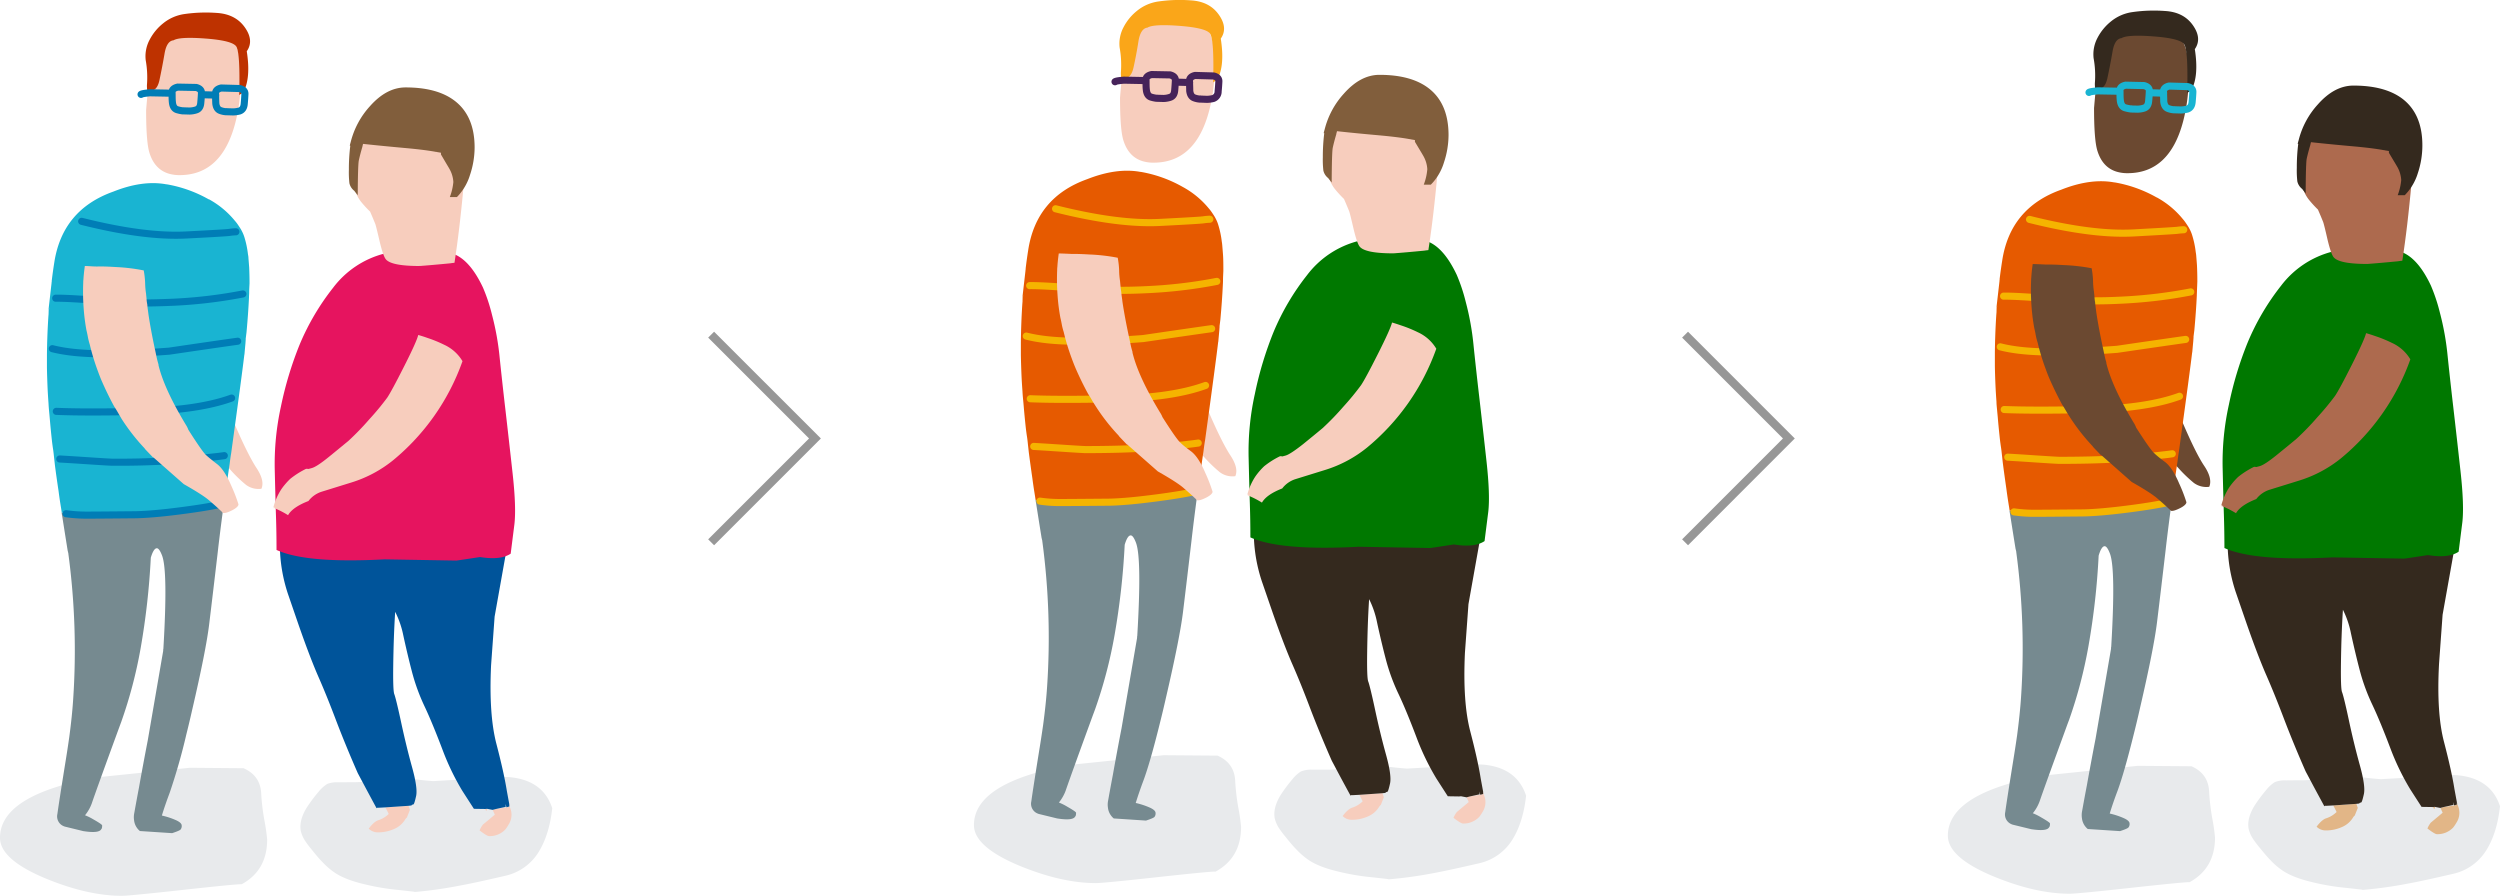 <svg xmlns="http://www.w3.org/2000/svg" viewBox="0 0 1110.06 397.71"><defs><style>.people1-cls-1{fill:#e8eaec;}.people1-cls-2{fill:#f7cdbd;}.people1-cls-3{fill:#768a90;}.people1-cls-4{fill:#19b4d2;}.people1-cls-11,.people1-cls-13,.people1-cls-17,.people1-cls-20,.people1-cls-5{fill:none;}.people1-cls-5{stroke:#007db6;}.people1-cls-11,.people1-cls-13,.people1-cls-17,.people1-cls-5{stroke-linecap:round;stroke-linejoin:round;stroke-width:3.15px;}.people1-cls-6{fill:#be3200;}.people1-cls-7{fill:#815e3c;}.people1-cls-8{fill:#00549a;}.people1-cls-9{fill:#e6145f;}.people1-cls-10{fill:#e65a00;}.people1-cls-11{stroke:#f5b400;}.people1-cls-12{fill:#faa619;}.people1-cls-13{stroke:#46235a;}.people1-cls-14{fill:#34291e;}.people1-cls-15{fill:#007800;}.people1-cls-16{fill:#6b4931;}.people1-cls-17{stroke:#19b4d2;}.people1-cls-18{fill:#e2b687;}.people1-cls-19{fill:#ad6a4e;}.people1-cls-20{stroke:#979797;stroke-miterlimit:10;stroke-width:3.72px;}</style></defs><title>Click-people-group</title><g id="Layer_2" data-name="Layer 2"><g id="Layer_1-2" data-name="Layer 1"><g id="Layer5_0_FILL" data-name="Layer5 0 FILL"><path class="people1-cls-1" d="M118.62,372.73a86.49,86.49,0,0,0-1.27-8.75A99.52,99.52,0,0,1,116,352.79q-.19-8.31-7.87-11.68l-23.85-.2-41.69,4.3Q0,353,0,372q0,9.72,20.68,18.23,18.42,7.53,33.43,7.53,3.22,0,26.44-2.55t26.39-2.59h.39q11.3-6.19,11.29-19.84m26.54-24.59a15.43,15.43,0,0,0-3.71,3.38,67.6,67.6,0,0,0-5.23,7c-2.31,3.74-3.21,7.17-2.69,10.26a13.93,13.93,0,0,0,1.86,4.4,43.7,43.7,0,0,0,2.93,3.91q3.18,4,4.89,5.67a32.1,32.1,0,0,0,5.67,4.84q4.59,3,12.81,4.94a104.29,104.29,0,0,0,15.39,2.59l6.55.73.59.15A187.36,187.36,0,0,0,204,393.26q6.51-1.17,20.39-4.4a23.32,23.32,0,0,0,14.9-10.75q4.65-7.64,5.92-19.26-4.06-12.42-19-13.78a102.13,102.13,0,0,0-17.79.63,3.79,3.79,0,0,0-.58.05l-2.4.29a2.86,2.86,0,0,0-.73.1h-.44q-11.58.69-12,.69c-3.38-.23-7.9-.74-13.53-1.52q-9.83,1-13.35,1.42a72.73,72.73,0,0,1-7.52.58c-3.33,0-5.84.05-7.53.05A12.19,12.19,0,0,0,145.16,348.14Z"/></g><g id="Layer3_55_MEMBER_0_FILL" data-name="Layer3 55 MEMBER 0 FILL"><path class="people1-cls-2" d="M98.37,124.7Q83.82,121.33,77,124a79,79,0,0,0-.62,31.38,1.67,1.67,0,0,0-.24-.32,4.06,4.06,0,0,1,.24.63l-.08.16.08.08q1.65,6.92,3.46,12.81a1,1,0,0,0,.07.4q4.33,14.15,9.75,22.48,8,12,12.51,16.83a60.21,60.21,0,0,0,7.07,6.84,9.32,9.32,0,0,0,6.84,1.73q1.57-3.62-2.28-9.36-3.86-6-9.51-19.1c-.32-.74-.6-1.44-.87-2.13a76.81,76.81,0,0,1-5.19-21c-.21-1.94-.36-3.88-.47-5.82q-.85-16,.32-23.27l.31-11.64M85.63,166.85a2.23,2.23,0,0,0-.23.31.24.24,0,0,1-.16.08Z"/></g><g id="Layer3_55_MEMBER_1_FILL" data-name="Layer3 55 MEMBER 1 FILL"><path class="people1-cls-3" d="M27.37,227.62a15,15,0,0,0,.24,1.5q1.26,8,2.43,15.33c.11.42.21.87.32,1.34v.15a322.11,322.11,0,0,1,2.12,64.71q-.46,7.16-1.73,16.67-.78,5.51-1.81,11.8-2.75,17.13-3.46,22.33a4.69,4.69,0,0,0,1.73,4.79,5.43,5.43,0,0,0,1.58.79l8.17,2q7,1.11,8-.86c.27-.21.4-.76.4-1.65q0-.48-3.86-2.67A24.15,24.15,0,0,0,37.75,362a18.22,18.22,0,0,0,3-5.27q2.11-6.21,11.08-30.74.95-2.6,2-5.43a204.64,204.64,0,0,0,8.65-32.94,327.35,327.35,0,0,0,4.48-40q1.18-3.93,2.52-4.17,1.17-.24,2.51,3.3,2.6,7,.55,41.36a1.55,1.55,0,0,0-.08.47V289L65.58,328.9q-2,10.29-3.85,20.68-1.09,5.73-2.12,11.47a9.08,9.08,0,0,0-.08,3.15,7.21,7.21,0,0,0,2.59,4.8l14.31.94q3.39-1.1,3.78-1.65a2.47,2.47,0,0,0,.47-1.73c0-.84-.89-1.65-2.67-2.44a33.34,33.34,0,0,0-6.14-2q1.42-4.65,3.46-10.07a266.27,266.27,0,0,0,7.39-25.87q1.26-5,2.6-10.93,6.14-26.42,7.55-38t3.77-31.69q.94-8.34,2.44-19.58l.31-2.51-2,.47q-5.67,1.26-15.73,2.59-7.7,1-13.36,1.5t-9.28.47q-16.2.15-20.92.16a64.69,64.69,0,0,1-8.8-.63q-1-.24-1.89-.48Z"/></g><g id="Layer3_55_MEMBER_2_FILL" data-name="Layer3 55 MEMBER 2 FILL"><path class="people1-cls-4" d="M92.71,88.53a57.52,57.52,0,0,0-18.63-6.68,2.72,2.72,0,0,1-.63-.08Q63.07,80,50.33,85.07q-22.72,8.1-26.26,31.69-.63,4-1.1,7.94v.4a2.57,2.57,0,0,0-.08.62l-1.57,13.76c.21-1.15.39-2.15.55-3-.16,1.41-.29,2.83-.4,4.24q-.54,8.49-.63,16.91v5.58c.06,3,.16,6.32.32,9.83.1,2,.24,4.06.39,6.21.05,1,.13,2.12.24,3.22s.21,2.23.31,3.38c.27,3.15.58,6.4.95,9.75.15,1.37.34,2.73.55,4.09s.31,2.65.47,4c.1.95.21,1.89.31,2.83Q25.09,212,26,218c.21,1.63.44,3.31.7,5l.32,2c.16.89.29,1.76.39,2.59h.08q.87.24,1.89.48a64.69,64.69,0,0,0,8.8.63q4.72,0,20.92-.16,3.61,0,9.28-.47t13.36-1.5q10.06-1.33,15.73-2.59l2-.47c.16-1.21.34-2.44.55-3.7.06-.63.13-1.26.24-1.89q.78-5.73,1.73-12.1c.16-1.32.34-2.65.55-4a1.57,1.57,0,0,1,.08-.4q5-36.33,5.9-44.19v.4q.47-5.35.62-6.69c.11-1,0-.47-.31,1.58l.63-5q.78-8.49,1.1-15.41c0-.78.08-1.52.08-2.2v-.08c0-1.36.1-2.7.16-4,0-2.57-.06-4.95-.16-7.15-.11-1.42-.21-2.76-.32-4,0-.68-.13-1.31-.23-1.89a41.77,41.77,0,0,0-1.57-7.47,15.77,15.77,0,0,0-1.11-2.67,13.62,13.62,0,0,0-.86-1.5c-.37-.57-.73-1.12-1.1-1.65a17.16,17.16,0,0,0-1.18-1.49,39,39,0,0,0-11.48-9.52M37.59,126.67v-.08c.89-.26,1.76-.52,2.6-.79Z"/></g><g id="Layer3_55_MEMBER_3_FILL" data-name="Layer3 55 MEMBER 3 FILL"><path class="people1-cls-2" d="M91.92,8.73a24.82,24.82,0,0,0-8.57.71,32.54,32.54,0,0,0-3.46,1.1,19.89,19.89,0,0,0-9.82,8.8,4.35,4.35,0,0,0-.4.87,47.09,47.09,0,0,0-2.28,6.92,48,48,0,0,0-1.18,7.15q-.7,7.23-1.33,14.55,0,13.92,1.41,18.79,2.28,7.62,8.73,9.51a16.54,16.54,0,0,0,4.72.63q18.63,0,24.69-23a76.93,76.93,0,0,0,2.43-17.45c.06-1.21.06-2.46,0-3.78s-.21-3.22-.31-5.73a20.76,20.76,0,0,0-1.5-6.77c-.83-2-1.31-3.17-1.41-3.38Q100.18,9.75,91.92,8.73Z"/></g><path id="Layer3_55_MEMBER_4_1_STROKES" data-name="Layer3 55 MEMBER 4 1 STROKES" class="people1-cls-5" d="M36.26,98.28q27.83,7,46.31,6.06t19.5-1.18a24.29,24.29,0,0,1,2.67-.24m-80,29.49q5.58-.07,21.38,1.18.31,0,7.94.63t22.33,0a212.67,212.67,0,0,0,31.45-3.7m-84.6,24.3q8.58,2.19,22,2.28t29.88-1.18q23-3.39,30.42-4.41m-79,52.29q4.26.24,10.15.63,11.64.78,12.89.79a372.21,372.21,0,0,0,45.61-2.36c1.52-.16,3-.34,4.4-.55M29.34,228.1a64.69,64.69,0,0,0,8.8.63q4.72,0,20.92-.16,3.61,0,9.28-.47t13.36-1.5q10.06-1.33,15.73-2.59M25,182.65q13.29.56,38.21,0t39.63-5.9"/><g id="Layer3_55_MEMBER_5_FILL" data-name="Layer3 55 MEMBER 5 FILL"><path class="people1-cls-2" d="M51.35,118.57c-3.4-.21-6-.29-7.86-.24s-3.77-.18-5.82-.23c-.05.36-.1.76-.16,1.18-.21,1.57-.36,3.17-.47,4.79a12,12,0,0,0-.08,1.42,99.74,99.74,0,0,0,.16,11,87.7,87.7,0,0,0,1.26,10.14c.26,1.05.5,2.17.71,3.38.21,1,.47,2,.78,3a100.36,100.36,0,0,0,3.62,11.87c.63,1.73,1.28,3.41,2,5q2.43,5.51,5.18,10.54c.58.89,1.16,1.83,1.73,2.83S53.45,185.06,54,186a89.19,89.19,0,0,0,10.14,13c.1.15.26.36.47.62l3.46,3.62-.24-.39,13.76,12.11q9,5.1,11.64,7.55,3.15,2.67,5.82,5.26c.78.16,2.12-.23,4-1.18s2.88-1.94,2.83-2.67a70,70,0,0,0-3.22-8.33q-3.08-7.16-6.37-9.6c-2.2-1.67-3.78-3-4.72-3.85q-1.65-1.41-7.94-11.32a11,11,0,0,0-1.1-2.2q-9.36-15.5-12-25.87a3.35,3.35,0,0,1-.16-.94c-.31-1.05-.58-2.05-.79-3s-.42-2.05-.63-3q-2-9.28-3-16c-.11-.84-.21-1.63-.32-2.36s-.18-1.47-.23-2.2a20.33,20.33,0,0,1-.32-2.28c0-.52-.13-1.39-.23-2.6a33.7,33.7,0,0,1-.4-4.56,38.5,38.5,0,0,0-.63-5.74A82.81,82.81,0,0,0,51.35,118.57Z"/></g><g id="Layer3_55_MEMBER_6_FILL" data-name="Layer3 55 MEMBER 6 FILL"><path class="people1-cls-6" d="M73.05,23.9q.95-5.73,4-6c1.79-1.1,6.5-1.36,14.16-.79s12.16,1.68,13.52,3.3,1.81,8.84,1.49,21.78L108,41q3.46-6.21,1.57-18.24,3.31-4.71-.86-10.61T96.25,5.74a66.78,66.78,0,0,0-14.15.47,19.24,19.24,0,0,0-9.68,4.17,22.72,22.72,0,0,0-6,7.31,15.48,15.48,0,0,0-1.73,9,43.2,43.2,0,0,1,.55,11.17v.63l.08,1.57q4.25,1.34,5.5-4.56T73.05,23.9Z"/></g><path id="Layer3_55_MEMBER_7_1_STROKES" data-name="Layer3 55 MEMBER 7 1 STROKES" class="people1-cls-5" d="M81.07,49.22a15.67,15.67,0,0,1-2.51-.55c-1.16-.42-1.81-1.47-2-3.15s-.1-3.27-.16-4.48.9-2,2.52-2.36l8.18.16c1.62.42,2.41,1.26,2.36,2.52s-.16,2.67-.32,4.4-.86,2.7-2.12,3.07a10,10,0,0,1-2.83.47l-2.75-.08A.55.55,0,0,0,81.07,49.22Zm9.12-7.15,5.59.15a3.15,3.15,0,0,1-.08-.71c0-1.25.89-2.07,2.51-2.43l8.18.23c1.63.37,2.41,1.18,2.36,2.44s-.16,2.67-.31,4.4-.87,2.73-2.13,3.15a12.42,12.42,0,0,1-2.83.39l-2.75-.08a.52.52,0,0,0-.39,0,8.62,8.62,0,0,1-2.52-.55c-1.15-.42-1.81-1.46-2-3.14-.06-1.42-.08-2.65-.08-3.7m-20.92-.86-8.25-.16c-2.36.21-3.67.45-3.94.71"/><g id="Layer3_117_FILL" data-name="Layer3 117 FILL"><path class="people1-cls-7" d="M201.22,114a.23.23,0,0,1,.16.08l1.1-.78C202.06,113.54,201.64,113.77,201.22,114Z"/></g><path class="people1-cls-2" d="M216.32,359.14l-.86.08c.36,1,.65,1,.86.08v-.16m10.14-.55a.23.23,0,0,1-.08-.16l-.31-1.41.08,1.1-1.1.31.16.08h-.32l-4.64.71-1.49.39.94,2.13-5.27,4.4a10.67,10.67,0,0,0-1.49,2.59q3.3,2.52,4.17,2.52a9.44,9.44,0,0,0,7.31-3,16.61,16.61,0,0,0,1.41-2.12,8,8,0,0,0,.63-7.55m-55.35-.08c.63,1.16,1.13,2.13,1.49,2.91a11.66,11.66,0,0,1-4.48,2.75q-2,.56-4.4,3.78a5.65,5.65,0,0,0,4.17,1.65,17.38,17.38,0,0,0,7.07-1.49,10.53,10.53,0,0,0,5-4.33,3.35,3.35,0,0,1,.71-.78l1.34-3.39c-.21-.62-.42-1.23-.63-1.8Z"/><path class="people1-cls-8" d="M162.15,238.06a103.56,103.56,0,0,1-10.38-.79q-7.71-.87-27.13-3a70,70,0,0,0,3.23,29.49l4.87,14.15q5,14.31,8.73,22.8t7.94,19.66q4.25,11.08,9.43,22.88c.27.52.53,1,.79,1.49q2.76,5.19,5,9.36t2.6,4.8q.15-.32.78-.24l3.07-.16,10.3-.7,1.42-.16c-.16-.16.1-.32.78-.47.26-.11.66-1.34,1.18-3.7s-.08-6.66-1.81-12.89-3.35-12.92-4.87-20-2.57-11.25-3-12.35-.58-5.45-.47-13.05.34-15.44.86-23.51A40.68,40.68,0,0,1,179.05,282q1.89,8.73,3.93,16.51a87.66,87.66,0,0,0,5.59,15.25q3.45,7.32,8.09,19.58a109.46,109.46,0,0,0,8.65,17.85l5.11,7.94,5,.08.86-.08,2.44.47,1.49-.39,4.33-.94L224.5,357l.39,1.49.16-.08,1.1-.31-.08-1.1.31,1.41-1.33-7.23q-1.26-7.93-4.64-20.91t-2.36-34.84l1.57-21.62,6.76-37.9-17.29.32c-2.94.31-6.24.58-9.91.78l-7.31.48c-2.05.1-4.14.18-6.29.23l-4.72.16,4.32.39-8.25-.39Q169.85,238.05,162.15,238.06Z"/><g id="Layer3_117_MEMBER_1_FILL" data-name="Layer3 117 MEMBER 1 FILL"><path class="people1-cls-9" d="M188.09,109.58q-6.6-.31-17.37,3a41.35,41.35,0,0,0-22.8,15.17A107.78,107.78,0,0,0,133.05,153a158.22,158.22,0,0,0-8.33,27.6A118.72,118.72,0,0,0,122,208.89q.32,13.52.55,20.6c.16,4.71.23,9.62.23,14.7q13.29,6.06,48,4.17l31.84.55,1.18-.16,9.36-1.41q9.12,1.49,13.6-1.5l1.65-13.05q.87-7.47-.79-22.49t-3.14-27.83q-1.5-12.9-2.6-23.51a119.31,119.31,0,0,0-3.46-19.34,76,76,0,0,0-4-12q-5.34-11.32-12.1-14.47A35.81,35.81,0,0,0,188.09,109.58Z"/></g><g id="Layer3_117_MEMBER_2_FILL" data-name="Layer3 117 MEMBER 2 FILL"><path class="people1-cls-2" d="M185.81,40.55a6,6,0,0,1-.94.07l-3.22,4.8q.39-1.65-1.5-4.8A31.42,31.42,0,0,0,167.57,45a11,11,0,0,0-3.77,4,32.65,32.65,0,0,0-3,7,83.4,83.4,0,0,0-2.44,9.67q-.7,3.77-1.33,7.47a19.93,19.93,0,0,0-.32,4.32q0,7.86,3.85,12.43a48.53,48.53,0,0,0,3.78,4.08q1.1,2.52,2.28,5.43.31.7,2,8,1.5,6.21,2.68,7.7,2.28,2.83,13.52,3h.79c.63,0,1.25,0,1.88-.08q4.25-.31,12.43-1.1c.63-.1,1.25-.18,1.88-.23q2.28-14.62,4.09-34.6l-.55-.16a4.65,4.65,0,0,0,.24-.78,45.3,45.3,0,0,0,1.73-15.41,46.79,46.79,0,0,0-1-7.16,40,40,0,0,0-2.2-6.92,19.49,19.49,0,0,0-1.88-3.38,17.8,17.8,0,0,0-3.38-3.62A19.84,19.84,0,0,0,185.81,40.55Z"/></g><g id="Layer3_117_MEMBER_3_FILL" data-name="Layer3 117 MEMBER 3 FILL"><path class="people1-cls-2" d="M164,186.16a120.51,120.51,0,0,1-9.2,9.52q-3.3,2.74-8.72,7.15t-7.63,5c-.73.21-1.23.35-1.49.4h-.24a1.34,1.34,0,0,0-.94,0,37.9,37.9,0,0,0-6.92,4.4,31.42,31.42,0,0,0-3.86,4.48,27.12,27.12,0,0,0-3.77,8.81c.37-.94.55-1.1.55-.47v.15a41.93,41.93,0,0,1,6.13,3.15q2-3.54,9.05-6.29a12,12,0,0,1,5.74-4.09l13.44-4.17a55.33,55.33,0,0,0,18.4-9.83,100.26,100.26,0,0,0,30.82-44,18.34,18.34,0,0,0-8.18-7.31,58.15,58.15,0,0,0-7.54-3.07c-1.31-.47-2.62-.89-3.94-1.25q-.61,2.75-6.21,13.83t-7.55,14A116.81,116.81,0,0,1,164,186.16Z"/></g><g id="Layer3_117_MEMBER_4_FILL" data-name="Layer3 117 MEMBER 4 FILL"><path class="people1-cls-7" d="M201.3,44.32q-7.7-5.51-21.23-5.5-8.41,0-15.8,8.33a36.89,36.89,0,0,0-8.57,16,15,15,0,0,0-.39,1.57h.23a83.13,83.13,0,0,0-.63,10.62,42,42,0,0,0,.24,6.05,5.92,5.92,0,0,0,2.12,3.3l1.57,2c.06-9,.21-14.15.48-15.41q.47-2.28,1.57-6.06c.05-.26.1-.49.16-.7l.15-.63q7.86.85,18.4,1.81,8.81.78,13.92,1.73h.08a1.34,1.34,0,0,1,.39.07l1.81.32v.78L198.39,73c.42.68.82,1.36,1.18,2a13.22,13.22,0,0,1,1.73,5.82,25,25,0,0,1-1.57,6.69h3.15a23.92,23.92,0,0,0,5.81-9.83,38.68,38.68,0,0,0,2.05-12.19Q210.74,51.08,201.3,44.32Z"/></g><g id="Layer5_0_FILL-2" data-name="Layer5 0 FILL"><path class="people1-cls-1" d="M551.07,367.15a86.49,86.49,0,0,0-1.27-8.75,99.78,99.78,0,0,1-1.32-11.19q-.19-8.31-7.87-11.69l-23.85-.19-41.69,4.3q-42.61,7.81-42.62,26.74,0,9.72,20.67,18.23,18.44,7.51,33.44,7.52,3.22,0,26.44-2.54T539.39,387h.39q11.29-6.21,11.29-19.84m26.54-24.59a15.22,15.22,0,0,0-3.71,3.38,68.77,68.77,0,0,0-5.23,7q-3.46,5.63-2.69,10.27a13.71,13.71,0,0,0,1.86,4.4,41.82,41.82,0,0,0,2.93,3.91q3.18,4,4.89,5.67a32.1,32.1,0,0,0,5.67,4.84q4.59,3,12.8,4.93a103.34,103.34,0,0,0,15.4,2.59q5.33.59,6.55.74c.23.06.42.11.59.14a187.48,187.48,0,0,0,19.74-2.73q6.51-1.19,20.38-4.4a23.3,23.3,0,0,0,14.91-10.76q4.65-7.62,5.92-19.25-4.07-12.42-19-13.79a102.3,102.3,0,0,0-17.79.64,4,4,0,0,0-.59.05l-2.39.29a2.43,2.43,0,0,0-.73.1h-.44c-7.73.45-11.73.68-12,.68q-5.08-.35-13.54-1.51-9.83,1-13.34,1.42-3.18.44-7.53.58-5,0-7.52,0A12.19,12.19,0,0,0,577.61,342.56Z"/></g><g id="Layer3_55_MEMBER_0_FILL-2" data-name="Layer3 55 MEMBER 0 FILL"><path class="people1-cls-2" d="M530.82,119.12q-14.55-3.37-21.39-.71a79.17,79.17,0,0,0-.63,31.37,1.24,1.24,0,0,0-.23-.31,3.2,3.2,0,0,1,.23.63l-.07.16.07.07q1.65,6.93,3.46,12.82a.87.87,0,0,0,.08.39q4.32,14.16,9.75,22.49,7.95,12,12.5,16.83a61.79,61.79,0,0,0,7.08,6.84,9.34,9.34,0,0,0,6.84,1.73q1.57-3.62-2.28-9.36-3.86-6-9.51-19.11c-.32-.73-.61-1.44-.87-2.12a76.81,76.81,0,0,1-5.19-21c-.21-1.94-.36-3.88-.47-5.82q-.87-16,.31-23.27l.32-11.64m-12.74,42.14a2.27,2.27,0,0,0-.23.32.27.27,0,0,1-.16.08Z"/></g><g id="Layer3_55_MEMBER_1_FILL-2" data-name="Layer3 55 MEMBER 1 FILL"><path class="people1-cls-3" d="M459.82,222q.07.71.24,1.5c.83,5.34,1.65,10.45,2.43,15.33.11.42.21.86.32,1.34v.15a322.11,322.11,0,0,1,2.12,64.71q-.46,7.15-1.73,16.67-.78,5.5-1.81,11.8-2.75,17.13-3.46,22.33a4.67,4.67,0,0,0,1.73,4.79,5.49,5.49,0,0,0,1.57.79l8.18,2q7,1.11,8-.86.39-.31.39-1.65,0-.48-3.85-2.68a25,25,0,0,0-3.77-1.88,18.59,18.59,0,0,0,3-5.27q2.12-6.21,11.08-30.75.94-2.58,2-5.42a205.05,205.05,0,0,0,8.65-33,326.9,326.9,0,0,0,4.48-40q1.17-3.93,2.51-4.16,1.19-.24,2.52,3.3,2.6,7,.55,41.36a1.5,1.5,0,0,0-.08.47v.39L498,323.31q-2,10.31-3.85,20.68-1.1,5.75-2.12,11.48a9.07,9.07,0,0,0-.08,3.15,7.21,7.21,0,0,0,2.59,4.79l14.31.95c2.26-.74,3.51-1.29,3.78-1.65a2.47,2.47,0,0,0,.47-1.73c0-.84-.89-1.65-2.68-2.44a33.73,33.73,0,0,0-6.13-2q1.43-4.63,3.46-10.06,3-8.1,7.39-25.87,1.26-5,2.6-10.93,6.13-26.41,7.55-38t3.77-31.68q.95-8.34,2.44-19.58l.31-2.52-2,.48q-5.67,1.24-15.73,2.59-7.71,1-13.37,1.49t-9.27.48q-16.2.15-20.92.15a61.76,61.76,0,0,1-8.81-.63c-.68-.15-1.31-.31-1.88-.47Z"/></g><g id="Layer3_55_MEMBER_2_FILL-2" data-name="Layer3 55 MEMBER 2 FILL"><path class="people1-cls-10" d="M525.16,83a57.49,57.49,0,0,0-18.64-6.68,2.72,2.72,0,0,1-.63-.08q-10.36-1.72-23.11,3.3-22.72,8.1-26.26,31.69-.63,4-1.1,7.94v.39a2.27,2.27,0,0,0-.08.63l-1.58,13.76c.21-1.15.4-2.15.56-3-.16,1.42-.29,2.83-.4,4.25q-.54,8.49-.63,16.9v5.59c.06,3,.16,6.31.32,9.83q.15,3,.39,6.21c.05,1.05.13,2.12.24,3.22s.21,2.23.31,3.38c.26,3.15.58,6.4.94,9.75.16,1.36.35,2.73.56,4.09s.31,2.65.47,4c.1.94.21,1.89.31,2.83q.71,5.43,1.57,11.4c.21,1.63.45,3.3.71,5l.32,2c.15.89.28,1.75.39,2.59h.08c.57.16,1.2.32,1.88.47a61.76,61.76,0,0,0,8.81.63q4.73,0,20.92-.15,3.62,0,9.27-.48T514.15,221q10.07-1.34,15.73-2.59l2-.48c.16-1.2.34-2.43.55-3.69q.08-.94.24-1.89.78-5.75,1.73-12.11c.15-1.31.34-2.64.55-4a1.59,1.59,0,0,1,.08-.39q5-36.33,5.89-44.19v.39q.48-5.34.63-6.68c.11-1,0-.47-.31,1.57l.63-4.95q.78-8.49,1.1-15.41c.05-.79.08-1.52.08-2.2v-.08c0-1.36.1-2.7.15-4,0-2.57,0-5-.15-7.16-.11-1.41-.21-2.75-.32-4-.05-.68-.13-1.31-.23-1.88a41.33,41.33,0,0,0-1.58-7.47,15.42,15.42,0,0,0-1.1-2.68,14.46,14.46,0,0,0-.86-1.49c-.37-.58-.74-1.13-1.1-1.65a17.16,17.16,0,0,0-1.18-1.49A38.93,38.93,0,0,0,525.16,83M470,121.09V121l2.6-.79Z"/></g><g id="Layer3_55_MEMBER_3_FILL-2" data-name="Layer3 55 MEMBER 3 FILL"><path class="people1-cls-2" d="M524.37,3.15a24.81,24.81,0,0,0-8.57.7A35,35,0,0,0,512.34,5a20,20,0,0,0-9.83,8.81,5.22,5.22,0,0,0-.39.86,47,47,0,0,0-3.46,14.08q-.71,7.23-1.34,14.54,0,13.92,1.42,18.8,2.28,7.62,8.73,9.51a16.47,16.47,0,0,0,4.71.63q18.65,0,24.69-23a76.35,76.35,0,0,0,2.44-17.45q.08-1.82,0-3.78c-.1-1.31-.21-3.22-.31-5.74a20.7,20.7,0,0,0-1.5-6.76c-.84-2-1.31-3.17-1.41-3.38Q532.63,4.17,524.37,3.15Z"/></g><path id="Layer3_55_MEMBER_4_1_STROKES-2" data-name="Layer3 55 MEMBER 4 1 STROKES" class="people1-cls-11" d="M468.7,92.7q27.84,7,46.32,6.06t19.49-1.18a24.75,24.75,0,0,1,2.68-.24m-80,29.49q5.59-.09,21.39,1.17.31,0,7.94.63a218.87,218.87,0,0,0,22.33,0,211.26,211.26,0,0,0,31.45-3.69m-84.6,24.29q8.56,2.21,22,2.28t29.87-1.18q23-3.37,30.43-4.4m-79,52.29q4.25.24,10.15.63,11.63.78,12.89.78,27,0,45.6-2.35c1.52-.16,3-.35,4.41-.56m-70.3,25.79a61.76,61.76,0,0,0,8.81.63q4.73,0,20.92-.15,3.62,0,9.27-.48T514.15,221q10.07-1.34,15.73-2.59m-72.42-41.36q13.29.54,38.21,0t39.63-5.9"/><g id="Layer3_55_MEMBER_5_FILL-2" data-name="Layer3 55 MEMBER 5 FILL"><path class="people1-cls-2" d="M483.8,113q-5.12-.31-7.86-.24-2.76-.15-5.82-.23c-.05.36-.11.76-.16,1.17-.21,1.58-.36,3.18-.47,4.8a12,12,0,0,0-.08,1.42,97.14,97.14,0,0,0,.16,11,87.6,87.6,0,0,0,1.26,10.15c.26,1.05.49,2.17.7,3.38.21,1,.48,2,.79,3a98.52,98.52,0,0,0,3.62,11.87q.94,2.59,2,5,2.44,5.5,5.19,10.54c.58.89,1.16,1.83,1.73,2.83s1.08,1.78,1.65,2.67a88,88,0,0,0,10.15,13,7.12,7.12,0,0,0,.47.63l3.46,3.62-.24-.39,13.76,12.1q9,5.12,11.64,7.55c2.1,1.79,4,3.54,5.82,5.27.78.16,2.12-.23,4-1.18s2.88-1.94,2.83-2.67a68.89,68.89,0,0,0-3.23-8.34q-3.06-7.16-6.37-9.59t-4.71-3.85q-1.65-1.41-7.94-11.32A11.67,11.67,0,0,0,515,183q-9.36-15.48-12-25.86a3.36,3.36,0,0,1-.16-.95c-.32-1.05-.58-2-.79-3s-.42-2-.63-3q-2-9.28-3-16c-.1-.84-.2-1.63-.31-2.36s-.18-1.47-.24-2.2a22.71,22.71,0,0,1-.31-2.28c-.05-.53-.13-1.39-.24-2.6a32.33,32.33,0,0,1-.39-4.56,38.5,38.5,0,0,0-.63-5.74A82.81,82.81,0,0,0,483.8,113Z"/></g><g id="Layer3_55_MEMBER_6_FILL-2" data-name="Layer3 55 MEMBER 6 FILL"><path class="people1-cls-12" d="M505.5,18.32c.63-3.83,2-5.84,4-6.05q2.67-1.66,14.15-.79t13.53,3.3q2,2.36,1.49,21.78l1.81-1.18q3.46-6.21,1.57-18.24,3.3-4.71-.86-10.61T528.7.16a66.25,66.25,0,0,0-14.16.47,19.24,19.24,0,0,0-9.67,4.17,22.49,22.49,0,0,0-6,7.31,15.47,15.47,0,0,0-1.73,9,43.18,43.18,0,0,1,.55,11.17v.62l.08,1.58Q502,35.85,503.3,30T505.5,18.32Z"/></g><path id="Layer3_55_MEMBER_7_1_STROKES-2" data-name="Layer3 55 MEMBER 7 1 STROKES" class="people1-cls-13" d="M513.52,43.64a15.43,15.43,0,0,1-2.51-.55c-1.16-.42-1.81-1.47-2-3.15s-.11-3.27-.16-4.48.89-2,2.52-2.36l8.18.16c1.62.42,2.41,1.26,2.35,2.52s-.15,2.67-.31,4.4-.86,2.7-2.12,3.06a9.93,9.93,0,0,1-2.83.48l-2.76-.08A.52.52,0,0,0,513.52,43.64Zm9.12-7.16,5.58.16a3.78,3.78,0,0,1-.07-.71c.05-1.26.89-2.07,2.51-2.43l8.18.23c1.62.37,2.41,1.18,2.36,2.44s-.16,2.67-.32,4.4a3.25,3.25,0,0,1-2.12,3.15,12.51,12.51,0,0,1-2.83.39L533.18,44a.55.55,0,0,0-.4,0,9,9,0,0,1-2.51-.55c-1.15-.42-1.81-1.47-2-3.14,0-1.42-.08-2.65-.08-3.7m-20.91-.86-8.26-.16c-2.35.21-3.67.44-3.93.71"/><g id="Layer3_117_FILL-2" data-name="Layer3 117 FILL"><path class="people1-cls-7" d="M633.67,108.4a.24.24,0,0,1,.16.08l1.1-.79A13.35,13.35,0,0,1,633.67,108.4Z"/></g><g id="Layer3_117_MEMBER_0_FILL" data-name="Layer3 117 MEMBER 0 FILL"><path class="people1-cls-2" d="M658.91,353a.23.23,0,0,1-.08-.16l-.31-1.41.08,1.1-1.1.31.15.08h-.31l-4.64.71-1.49.39.94,2.12-5.27,4.41a10.67,10.67,0,0,0-1.49,2.59q3.3,2.52,4.17,2.52a9.48,9.48,0,0,0,7.31-3,18.7,18.7,0,0,0,1.41-2.12,8,8,0,0,0,.63-7.55m-55.35-.08c.63,1.15,1.13,2.12,1.49,2.91a11.87,11.87,0,0,1-4.48,2.75q-2,.56-4.4,3.78a5.64,5.64,0,0,0,4.16,1.65,17.24,17.24,0,0,0,7.08-1.5,10.56,10.56,0,0,0,5-4.32,3.38,3.38,0,0,1,.71-.79l1.34-3.38c-.21-.63-.42-1.23-.63-1.81Z"/><path class="people1-cls-14" d="M594.59,232.47q-3.3,0-10.37-.78-7.71-.87-27.13-3a70.1,70.1,0,0,0,3.22,29.49l4.88,14.15q5,14.31,8.73,22.8t7.94,19.66q4.25,11.08,9.43,22.88c.26.52.53,1,.79,1.49q2.74,5.19,5,9.36t2.6,4.79c.1-.21.36-.28.78-.23l3.07-.16,10.3-.71,1.41-.15c-.15-.16.11-.32.79-.48.26-.1.66-1.33,1.18-3.69s-.08-6.66-1.81-12.9-3.35-12.92-4.87-20.05-2.57-11.24-3-12.34-.58-5.45-.47-13.05.34-15.44.86-23.51a40.68,40.68,0,0,1,3.54,10.38q1.89,8.73,3.93,16.51A87.11,87.11,0,0,0,621,308.19q3.47,7.32,8.1,19.58a110.25,110.25,0,0,0,8.65,17.85l5.11,7.94,5,.08.87-.08,2.44.47,1.49-.39,4.32-.94-.07-1.26.39,1.49.16-.08,1.1-.31-.08-1.1.31,1.41-1.33-7.23q-1.26-8-4.64-20.92t-2.36-34.83l1.57-21.62,6.76-37.9-17.29.32q-4.41.47-9.91.78-3.54.24-7.31.47-3.08.17-6.29.24l-4.72.16,4.32.39-8.25-.39Q602.3,232.47,594.59,232.47Z"/></g><g id="Layer3_117_MEMBER_1_FILL-2" data-name="Layer3 117 MEMBER 1 FILL"><path class="people1-cls-15" d="M620.54,104q-6.6-.31-17.37,3a41.41,41.41,0,0,0-22.81,15.17A107.53,107.53,0,0,0,565.5,147.4a158.22,158.22,0,0,0-8.33,27.6,118.17,118.17,0,0,0-2.75,28.3q.32,13.53.55,20.6t.23,14.71q13.29,6,48,4.16l31.84.56,1.18-.16,9.36-1.42q9.12,1.5,13.6-1.49l1.65-13q.87-7.47-.79-22.49t-3.14-27.83q-1.5-12.9-2.6-23.51A119.64,119.64,0,0,0,650.81,134a77.82,77.82,0,0,0-4-12q-5.34-11.31-12.11-14.46A35.55,35.55,0,0,0,620.54,104Z"/></g><g id="Layer3_117_MEMBER_2_FILL-2" data-name="Layer3 117 MEMBER 2 FILL"><path class="people1-cls-2" d="M618.26,35a5,5,0,0,1-.94.08l-3.23,4.8q.4-1.65-1.49-4.8A31.36,31.36,0,0,0,600,39.37a11,11,0,0,0-3.77,4,32.79,32.79,0,0,0-3,7,83.56,83.56,0,0,0-2.44,9.68q-.71,3.77-1.34,7.47a20.47,20.47,0,0,0-.31,4.32q0,7.86,3.85,12.42a47.25,47.25,0,0,0,3.78,4.09q1.1,2.52,2.28,5.43.31.7,2,8,1.5,6.21,2.67,7.7,2.28,2.84,13.53,3h.78c.63,0,1.26,0,1.89-.08q4.25-.31,12.42-1.1.95-.15,1.89-.24,2.28-14.61,4.09-34.59l-.55-.16a5.81,5.81,0,0,0,.24-.78,45.36,45.36,0,0,0,1.73-15.42,46.66,46.66,0,0,0-1-7.15,39.75,39.75,0,0,0-2.2-6.92,18.56,18.56,0,0,0-1.89-3.38,17.28,17.28,0,0,0-3.38-3.62A19.86,19.86,0,0,0,618.26,35Z"/></g><g id="Layer3_117_MEMBER_3_FILL-2" data-name="Layer3 117 MEMBER 3 FILL"><path class="people1-cls-2" d="M596.48,180.58a118.21,118.21,0,0,1-9.2,9.51q-3.3,2.76-8.73,7.16c-3.66,2.88-6.21,4.56-7.62,5-.74.21-1.23.34-1.5.4h-.23a1.37,1.37,0,0,0-1,0,37.16,37.16,0,0,0-6.91,4.4,30.26,30.26,0,0,0-3.86,4.48,27.12,27.12,0,0,0-3.77,8.81c.37-1,.55-1.1.55-.48v.16a42.44,42.44,0,0,1,6.13,3.15q2-3.54,9-6.29a12,12,0,0,1,5.74-4.09l13.45-4.17a55.51,55.51,0,0,0,18.4-9.83,100.39,100.39,0,0,0,30.82-43.95,18.34,18.34,0,0,0-8.18-7.31,57.71,57.71,0,0,0-7.55-3.07q-2-.7-3.93-1.26-.63,2.76-6.21,13.84t-7.55,14A118.6,118.6,0,0,1,596.48,180.58Z"/></g><g id="Layer3_117_MEMBER_4_FILL-2" data-name="Layer3 117 MEMBER 4 FILL"><path class="people1-cls-7" d="M633.75,38.74q-7.71-5.51-21.23-5.51-8.41,0-15.8,8.34a36.89,36.89,0,0,0-8.57,16c-.16.52-.29,1-.4,1.57H588a83.13,83.13,0,0,0-.63,10.62,42,42,0,0,0,.24,6,5.92,5.92,0,0,0,2.12,3.3l1.57,2q.08-13.53.47-15.41c.32-1.52.84-3.54,1.58-6.06,0-.26.1-.5.15-.71l.16-.63q7.86.87,18.4,1.81,8.81.79,13.92,1.73h.08a1.41,1.41,0,0,1,.39.08l1.81.32v.78l2.59,4.33c.42.68.81,1.36,1.18,2a13.32,13.32,0,0,1,1.73,5.82A24.86,24.86,0,0,1,632.18,82h3.14a23.76,23.76,0,0,0,5.82-9.83A38.91,38.91,0,0,0,643.19,60Q643.19,45.5,633.75,38.74Z"/></g><g id="Layer5_0_FILL-3" data-name="Layer5 0 FILL"><path class="people1-cls-1" d="M983.52,371.87a86.09,86.09,0,0,0-1.27-8.75,99.63,99.63,0,0,1-1.32-11.2q-.2-8.31-7.87-11.68l-23.85-.19-41.69,4.3q-42.63,7.81-42.62,26.73,0,9.74,20.67,18.23Q904,396.84,919,396.84q3.22,0,26.45-2.54t26.39-2.59h.39q11.29-6.21,11.29-19.84m26.54-24.59a15.16,15.16,0,0,0-3.71,3.37,69.83,69.83,0,0,0-5.23,7q-3.48,5.63-2.69,10.27a13.8,13.8,0,0,0,1.86,4.4,43.19,43.19,0,0,0,2.93,3.91q3.18,3.94,4.89,5.67a31.6,31.6,0,0,0,5.67,4.83q4.59,3,12.8,4.94a103.34,103.34,0,0,0,15.4,2.59l6.55.73a5.59,5.59,0,0,0,.58.15,187.51,187.51,0,0,0,19.75-2.74q6.5-1.17,20.38-4.4a23.28,23.28,0,0,0,14.91-10.75q4.65-7.62,5.91-19.26-4.05-12.41-19-13.78a101.3,101.3,0,0,0-17.79.64,2.94,2.94,0,0,0-.59.05l-2.39.29a2.55,2.55,0,0,0-.74.1h-.44q-11.58.68-12,.68-5.08-.34-13.54-1.51-9.82,1-13.34,1.41a72.68,72.68,0,0,1-7.53.59q-5,0-7.53.05A12.14,12.14,0,0,0,1010.06,347.28Z"/></g><g id="Layer3_55_MEMBER_0_FILL-3" data-name="Layer3 55 MEMBER 0 FILL"><path class="people1-cls-16" d="M963.27,123.84q-14.55-3.39-21.39-.71a78.8,78.8,0,0,0-.63,31.37,1.24,1.24,0,0,0-.23-.31,3.2,3.2,0,0,1,.23.63l-.08.15.08.08q1.65,6.93,3.46,12.82a.87.87,0,0,0,.08.39q4.32,14.16,9.75,22.49,7.94,12,12.5,16.83a62.69,62.69,0,0,0,7.08,6.84,9.34,9.34,0,0,0,6.84,1.73c1-2.42.29-5.53-2.28-9.36s-5.74-10.35-9.52-19.11c-.31-.73-.6-1.44-.86-2.12a76.81,76.81,0,0,1-5.19-21q-.32-2.91-.47-5.82-.87-16,.31-23.28l.32-11.63M950.53,166a2.35,2.35,0,0,0-.24.32.21.21,0,0,1-.15.07Z"/></g><g id="Layer3_55_MEMBER_1_FILL-3" data-name="Layer3 55 MEMBER 1 FILL"><path class="people1-cls-3" d="M892.27,226.76c.05.47.13,1,.23,1.49q1.26,8,2.44,15.34c.11.42.21.86.32,1.33v.16a322.06,322.06,0,0,1,2.12,64.71q-.48,7.15-1.73,16.67-.79,5.51-1.81,11.79-2.75,17.14-3.46,22.33a4.68,4.68,0,0,0,1.73,4.8,5.62,5.62,0,0,0,1.57.79l8.18,2c4.67.73,7.34.45,8-.86.26-.21.39-.77.39-1.66q0-.46-3.85-2.67a26.55,26.55,0,0,0-3.77-1.89,18.14,18.14,0,0,0,3-5.26q2.13-6.22,11.09-30.75c.63-1.73,1.28-3.54,2-5.42a205.08,205.08,0,0,0,8.64-32.95,324.86,324.86,0,0,0,4.49-40q1.17-3.93,2.51-4.17,1.18-.23,2.52,3.31,2.6,7,.55,41.35a1.61,1.61,0,0,0-.08.48v.39L930.48,328q-2,10.31-3.85,20.68c-.74,3.83-1.44,7.65-2.13,11.48a9.06,9.06,0,0,0-.07,3.15,7.21,7.21,0,0,0,2.59,4.79l14.31.94c2.25-.73,3.51-1.28,3.77-1.65a2.4,2.4,0,0,0,.48-1.73c0-.83-.89-1.65-2.68-2.43a33.73,33.73,0,0,0-6.13-2q1.41-4.64,3.46-10.06,3-8.1,7.39-25.87,1.26-5,2.6-10.93,6.12-26.42,7.54-38t3.78-31.68q.94-8.34,2.44-19.58l.31-2.52c-.63.16-1.28.32-2,.47q-5.66,1.26-15.72,2.6-7.71,1-13.37,1.49c-3.77.32-6.86.47-9.28.47q-16.19.17-20.91.16a61.76,61.76,0,0,1-8.81-.63c-.68-.16-1.31-.31-1.88-.47Z"/></g><g id="Layer3_55_MEMBER_2_FILL-3" data-name="Layer3 55 MEMBER 2 FILL"><path class="people1-cls-10" d="M957.61,87.67A57.49,57.49,0,0,0,939,81a2.72,2.72,0,0,1-.63-.08q-10.38-1.74-23.11,3.3Q892.51,92.31,889,115.9q-.63,4-1.11,7.94v.39a2.7,2.7,0,0,0-.07.63l-1.58,13.76c.21-1.15.4-2.15.55-3-.15,1.42-.28,2.83-.39,4.25q-.55,8.49-.63,16.9v5.58q.07,4.56.32,9.83c.1,2,.23,4.07.39,6.21,0,1,.13,2.13.23,3.23s.21,2.23.32,3.38c.26,3.14.58,6.39.94,9.75.16,1.36.34,2.72.55,4.09s.32,2.64.48,4c.1.94.2,1.88.31,2.83.47,3.61,1,7.42,1.57,11.4.21,1.62.45,3.3.71,5l.31,2c.16.89.29,1.75.4,2.59h.08c.57.16,1.2.31,1.88.47a61.76,61.76,0,0,0,8.81.63q4.71,0,20.91-.16c2.42,0,5.51-.15,9.28-.47s8.23-.81,13.37-1.49q10.06-1.34,15.72-2.6c.69-.15,1.34-.31,2-.47.16-1.2.34-2.44.55-3.69q.07-.94.24-1.89.78-5.75,1.73-12.11c.15-1.31.34-2.65.55-4a2.26,2.26,0,0,1,.07-.39q5-36.33,5.9-44.19v.39q.48-5.34.63-6.68c.11-1,0-.47-.31,1.57l.63-4.95q.78-8.49,1.1-15.41c0-.79.07-1.52.07-2.2V129c.06-1.37.11-2.7.16-4q0-3.85-.16-7.16c-.1-1.41-.21-2.75-.31-4a16.77,16.77,0,0,0-.24-1.89,40.6,40.6,0,0,0-1.57-7.46,15.42,15.42,0,0,0-1.1-2.68,14.46,14.46,0,0,0-.86-1.49c-.37-.58-.74-1.13-1.1-1.65a15.91,15.91,0,0,0-1.18-1.5,39.06,39.06,0,0,0-11.48-9.51M902.49,125.8v-.08l2.59-.78Z"/></g><g id="Layer3_55_MEMBER_3_FILL-3" data-name="Layer3 55 MEMBER 3 FILL"><path class="people1-cls-16" d="M956.82,7.86a25.07,25.07,0,0,0-8.57.71,31.82,31.82,0,0,0-3.46,1.1A19.93,19.93,0,0,0,935,18.48a4,4,0,0,0-.39.86,47,47,0,0,0-3.46,14.08q-.71,7.23-1.34,14.54,0,13.92,1.42,18.79,2.28,7.64,8.73,9.52a16.47,16.47,0,0,0,4.71.63q18.64,0,24.69-23a76.36,76.36,0,0,0,2.44-17.46c0-1.2,0-2.46,0-3.77s-.21-3.22-.32-5.74A20.39,20.39,0,0,0,970,20.13c-.84-2.05-1.31-3.17-1.41-3.38Q965.08,8.89,956.82,7.86Z"/></g><path id="Layer3_55_MEMBER_4_1_STROKES-3" data-name="Layer3 55 MEMBER 4 1 STROKES" class="people1-cls-11" d="M901.15,97.42q27.84,7,46.31,6t19.5-1.18c.68-.1,1.58-.18,2.68-.23m-80,29.48q5.58-.07,21.39,1.18.32,0,7.94.63a218.87,218.87,0,0,0,22.33,0,213.94,213.94,0,0,0,31.45-3.69M888.18,154q8.57,2.2,22,2.28t29.88-1.18q23-3.37,30.43-4.4m-79,52.29q4.24.23,10.14.63,11.64.78,12.9.78,27,0,45.6-2.36c1.52-.15,3-.34,4.41-.55m-70.3,25.79a61.76,61.76,0,0,0,8.81.63q4.71,0,20.91-.16c2.42,0,5.51-.15,9.28-.47s8.23-.81,13.37-1.49q10.06-1.34,15.72-2.6m-72.41-41.35q13.29.54,38.21,0t39.63-5.9"/><g id="Layer3_55_MEMBER_5_FILL-3" data-name="Layer3 55 MEMBER 5 FILL"><path class="people1-cls-16" d="M916.25,117.7c-3.41-.21-6-.28-7.86-.23-1.84-.11-3.78-.18-5.82-.24-.05.37-.11.76-.16,1.18-.21,1.57-.37,3.17-.47,4.8a11.94,11.94,0,0,0-.08,1.41,95,95,0,0,0,.16,11,87.7,87.7,0,0,0,1.26,10.14c.26,1,.49,2.18.7,3.39a29.81,29.81,0,0,0,.79,3A98.67,98.67,0,0,0,908.39,164c.62,1.73,1.28,3.4,2,5q2.45,5.5,5.19,10.53c.58.89,1.15,1.84,1.73,2.83s1.08,1.79,1.65,2.68a88.56,88.56,0,0,0,10.14,13q.16.24.48.63l3.46,3.62-.24-.4L946.52,214q9,5.11,11.64,7.55,3.14,2.67,5.82,5.27c.78.16,2.12-.24,4-1.18s2.88-1.94,2.83-2.67a68.2,68.2,0,0,0-3.23-8.34q-3.06-7.16-6.37-9.59t-4.71-3.85q-1.66-1.43-8-11.33a10.76,10.76,0,0,0-1.1-2.2q-9.35-15.48-12-25.87a3.63,3.63,0,0,1-.15-.94c-.32-1.05-.58-2-.79-3s-.42-2-.63-3q-2-9.28-3-16c-.1-.84-.21-1.63-.31-2.36s-.18-1.47-.24-2.21A22,22,0,0,1,930,132c0-.52-.13-1.38-.24-2.59a32.61,32.61,0,0,1-.39-4.56,38.36,38.36,0,0,0-.63-5.74A84.36,84.36,0,0,0,916.25,117.7Z"/></g><g id="Layer3_55_MEMBER_6_FILL-3" data-name="Layer3 55 MEMBER 6 FILL"><path class="people1-cls-14" d="M938,23q.94-5.74,4-6.06,2.67-1.65,14.15-.78c7.66.57,12.16,1.67,13.53,3.3s1.8,8.83,1.49,21.78l1.81-1.18q3.45-6.21,1.57-18.24,3.3-4.72-.86-10.62T961.14,4.87A66.77,66.77,0,0,0,947,5.35a19.23,19.23,0,0,0-9.67,4.16,22.79,22.79,0,0,0-6,7.32,15.54,15.54,0,0,0-1.72,9A43.13,43.13,0,0,1,930.17,37v.63l.07,1.57q4.25,1.35,5.51-4.56T938,23Z"/></g><path id="Layer3_55_MEMBER_7_1_STROKES-3" data-name="Layer3 55 MEMBER 7 1 STROKES" class="people1-cls-17" d="M946,48.36a17,17,0,0,1-2.52-.55c-1.15-.42-1.8-1.47-2-3.15s-.11-3.28-.16-4.48.89-2,2.52-2.36L952,38c1.63.42,2.42,1.25,2.36,2.51s-.15,2.68-.31,4.41S953.2,47.6,952,48a10,10,0,0,1-2.84.47l-2.75-.07A.44.44,0,0,0,946,48.36Zm9.12-7.16,5.58.16a3.86,3.86,0,0,1-.08-.71c.06-1.26.9-2.07,2.52-2.44l8.18.24c1.62.37,2.41,1.18,2.36,2.44s-.16,2.67-.32,4.4-.86,2.72-2.12,3.14a13.13,13.13,0,0,1-2.83.4l-2.75-.08a.55.55,0,0,0-.4,0,9.24,9.24,0,0,1-2.51-.55c-1.16-.42-1.81-1.47-2-3.15,0-1.41-.08-2.64-.08-3.69m-20.91-.87-8.26-.15c-2.36.21-3.67.44-3.93.7"/><g id="Layer3_117_FILL-3" data-name="Layer3 117 FILL"><path class="people1-cls-7" d="M1066.12,113.12a.24.24,0,0,1,.16.08l1.1-.79C1067,112.67,1066.54,112.91,1066.12,113.12Z"/></g><g id="Layer3_117_MEMBER_0_FILL-2" data-name="Layer3 117 MEMBER 0 FILL"><path class="people1-cls-18" d="M1081.22,358.28l-.87.08c.37,1,.66,1,.87.08v-.16m10.14-.55a.24.24,0,0,1-.08-.16l-.31-1.42.08,1.11-1.11.31.16.08h-.31l-4.64.71-1.5.39.95,2.12-5.27,4.41a10.48,10.48,0,0,0-1.49,2.59q3.3,2.52,4.16,2.52a9.5,9.5,0,0,0,7.32-3,19.71,19.71,0,0,0,1.41-2.12,8,8,0,0,0,.63-7.55m-55.35-.08c.63,1.15,1.12,2.12,1.49,2.91a11.87,11.87,0,0,1-4.48,2.75q-2,.56-4.4,3.77a5.65,5.65,0,0,0,4.16,1.66,17.24,17.24,0,0,0,7.08-1.5,10.61,10.61,0,0,0,5-4.32,3,3,0,0,1,.71-.79l1.34-3.38c-.21-.63-.42-1.23-.63-1.81Z"/><path class="people1-cls-14" d="M1027,237.19q-3.3,0-10.38-.78-7.7-.87-27.12-3a69.89,69.89,0,0,0,3.22,29.48l4.88,14.16q5,14.31,8.72,22.8t7.95,19.65q4.25,11.1,9.43,22.89c.26.52.52,1,.79,1.49q2.74,5.19,5,9.36t2.59,4.79c.11-.21.37-.29.79-.23l3.07-.16,10.3-.71,1.41-.16c-.16-.15.11-.31.79-.47.26-.1.65-1.33,1.18-3.69s-.08-6.66-1.81-12.9-3.36-12.92-4.88-20.05-2.56-11.24-3-12.34-.58-5.45-.48-13.05.35-15.44.87-23.51a40.73,40.73,0,0,1,3.54,10.37q1.89,8.73,3.93,16.52a87.11,87.11,0,0,0,5.58,15.25q3.46,7.3,8.1,19.58a110.25,110.25,0,0,0,8.65,17.85l5.11,7.94,5,.08.87-.08,2.43.47,1.5-.39,4.32-.95-.08-1.26.4,1.5.15-.08,1.11-.31-.08-1.11.31,1.42-1.34-7.23q-1.25-7.95-4.63-20.92T1083,294.59l1.57-21.62,6.76-37.9-17.3.31q-4.39.48-9.9.79l-7.32.47q-3.06.17-6.29.24l-4.71.16,4.32.39-8.26-.39Q1034.75,237.19,1027,237.19Z"/></g><g id="Layer3_117_MEMBER_1_FILL-3" data-name="Layer3 117 MEMBER 1 FILL"><path class="people1-cls-15" d="M1053,108.72q-6.6-.31-17.38,3a41.49,41.49,0,0,0-22.8,15.18A107.53,107.53,0,0,0,998,152.12a157.7,157.7,0,0,0-8.33,27.6,118.66,118.66,0,0,0-2.76,28.3q.32,13.53.55,20.6t.24,14.71q13.29,6,48,4.16l31.85.55,1.18-.15,9.35-1.42q9.12,1.5,13.61-1.49l1.65-13.06q.86-7.47-.79-22.48t-3.14-27.84q-1.5-12.89-2.6-23.51a120.61,120.61,0,0,0-3.46-19.34,77.82,77.82,0,0,0-4-12q-5.34-11.32-12.11-14.47A35.54,35.54,0,0,0,1053,108.72Z"/></g><g id="Layer3_117_MEMBER_2_FILL-3" data-name="Layer3 117 MEMBER 2 FILL"><path class="people1-cls-19" d="M1050.71,39.68a6,6,0,0,1-.94.08l-3.23,4.8c.26-1.1-.23-2.7-1.49-4.8a31.35,31.35,0,0,0-12.58,4.32,11.15,11.15,0,0,0-3.78,4,33.58,33.58,0,0,0-3,7,83.91,83.91,0,0,0-2.44,9.67q-.71,3.78-1.34,7.47a20.61,20.61,0,0,0-.31,4.33q0,7.86,3.85,12.42a50.52,50.52,0,0,0,3.77,4.09c.74,1.68,1.5,3.48,2.28,5.42.21.48.9,3.15,2,8,1,4.15,1.89,6.71,2.67,7.71q2.28,2.84,13.53,3h.78c.63,0,1.26,0,1.89-.08q4.24-.31,12.42-1.1.95-.16,1.89-.24,2.28-14.62,4.09-34.59l-.55-.16a4.45,4.45,0,0,0,.23-.79,44.81,44.81,0,0,0,1.73-15.41,45.44,45.44,0,0,0-1-7.15,40.62,40.62,0,0,0-2.2-6.92,18.56,18.56,0,0,0-1.89-3.38,17.54,17.54,0,0,0-3.38-3.62A19.8,19.8,0,0,0,1050.71,39.68Z"/></g><g id="Layer3_117_MEMBER_3_FILL-3" data-name="Layer3 117 MEMBER 3 FILL"><path class="people1-cls-19" d="M1028.93,185.3a120,120,0,0,1-9.2,9.51q-3.3,2.76-8.73,7.16t-7.62,5q-1.11.31-1.5.39h-.23a1.5,1.5,0,0,0-.95,0,38.15,38.15,0,0,0-6.92,4.41,30.9,30.9,0,0,0-3.85,4.48,26.84,26.84,0,0,0-3.77,8.8c.36-.94.55-1.1.55-.47v.16a43.38,43.38,0,0,1,6.13,3.14q2-3.53,9-6.29a12,12,0,0,1,5.74-4.08l13.45-4.17a55.51,55.51,0,0,0,18.4-9.83,100.39,100.39,0,0,0,30.82-43.95,18.28,18.28,0,0,0-8.18-7.31,57.71,57.71,0,0,0-7.55-3.07q-2-.71-3.93-1.26-.63,2.76-6.21,13.84t-7.55,14A120.47,120.47,0,0,1,1028.93,185.3Z"/></g><g id="Layer3_117_MEMBER_4_FILL-3" data-name="Layer3 117 MEMBER 4 FILL"><path class="people1-cls-14" d="M1066.2,43.46Q1058.49,38,1045,38q-8.42,0-15.8,8.34a36.83,36.83,0,0,0-8.57,16c-.16.52-.29,1-.4,1.57h.24a83.08,83.08,0,0,0-.63,10.61,42.23,42.23,0,0,0,.24,6.06,5.92,5.92,0,0,0,2.12,3.3l1.57,2q.07-13.51.47-15.41.48-2.28,1.57-6c.06-.26.11-.5.16-.71l.16-.63q7.86.87,18.4,1.81,8.8.78,13.92,1.73h.07a1.41,1.41,0,0,1,.4.08l1.81.31v.79l2.59,4.32c.42.69.81,1.37,1.18,2A13.28,13.28,0,0,1,1066.2,80a25.27,25.27,0,0,1-1.57,6.68h3.14a23.87,23.87,0,0,0,5.82-9.83,38.9,38.9,0,0,0,2-12.19Q1075.63,50.22,1066.2,43.46Z"/></g><polyline class="people1-cls-20" points="315.76 148.6 361.86 194.69 315.76 240.79"/><polyline class="people1-cls-20" points="748.21 148.6 794.3 194.69 748.21 240.79"/></g></g></svg>